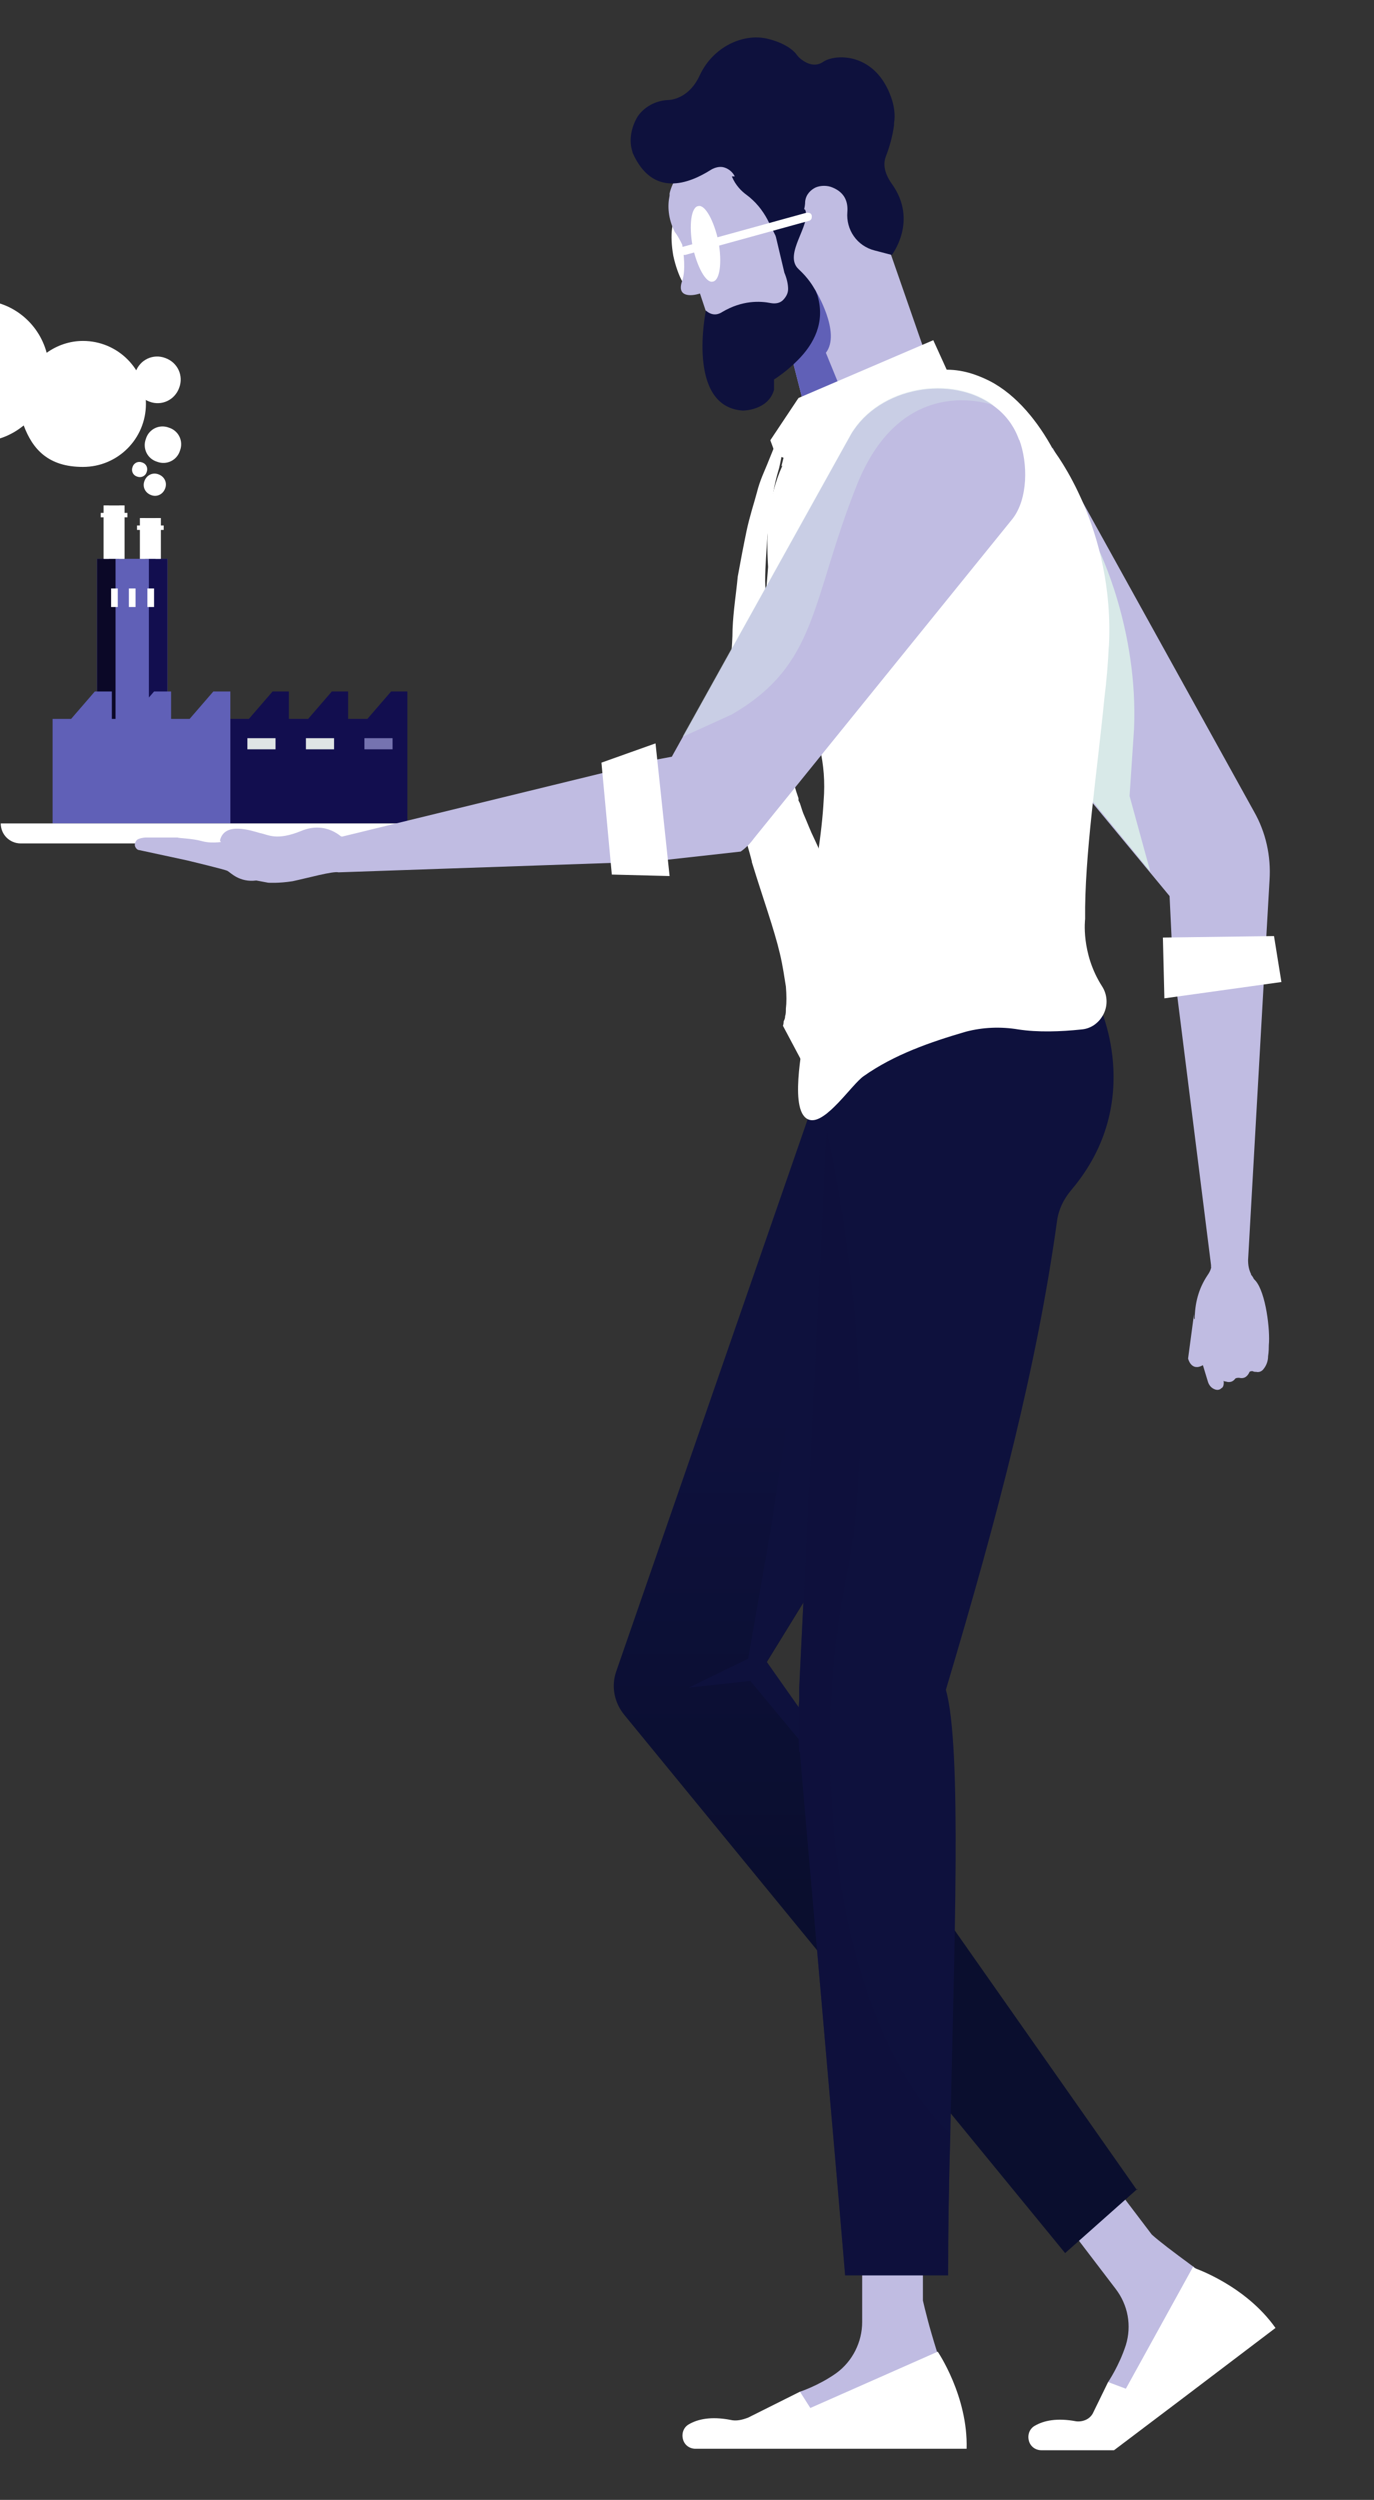 <?xml version="1.0" encoding="UTF-8"?>
<svg xmlns="http://www.w3.org/2000/svg" xmlns:xlink="http://www.w3.org/1999/xlink" version="1.1" viewBox="0 0 185.5 337.3">
  <rect x="0" y="0" width="185.5" height="337.3" fill="#333333" stroke="none"/>
  <defs>
    <style>
      .cls-1 {
        fill: url(#linear-gradient);
      }

      .cls-1, .cls-2, .cls-3, .cls-4, .cls-5, .cls-6, .cls-7, .cls-8, .cls-9, .cls-10, .cls-11, .cls-12, .cls-13, .cls-14 {
        stroke-width: 0px;
      }

      .cls-2, .cls-6, .cls-7 {
        fill: #0e113d;
      }

      .cls-3 {
        fill: #7573b0;
      }

      .cls-4, .cls-7, .cls-11 {
        mix-blend-mode: multiply;
      }

      .cls-4, .cls-9 {
        fill: #d8e9e8;
      }

      .cls-5 {
        fill: #dfe4e5;
      }

      .cls-6 {
        opacity: .5;
      }

      .cls-6, .cls-9 {
        mix-blend-mode: screen;
      }

      .cls-8 {
        fill: #c0bce2;
      }

      .cls-9 {
        opacity: .4;
      }

      .cls-10 {
        fill: #120e4f;
      }

      .cls-15 {
        isolation: isolate;
      }

      .cls-11, .cls-13 {
        fill: #6060b7;
      }

      .cls-12 {
        fill: #fff;
      }

      .cls-14 {
        fill: #0b0827;
      }
    </style>
    <linearGradient id="linear-gradient" x1="-1486.3" y1="190.5" x2="-1486.3" y2="255.7" gradientTransform="translate(1604.5)" gradientUnits="userSpaceOnUse">
      <stop offset="0" stop-color="#0e113d"></stop>
      <stop offset="1" stop-color="#0a0e2e"></stop>
    </linearGradient>
  </defs>
  <g class="cls-15">
    <g id="Layer_1" data-name="Layer 1">
      <g>
        <g>
          <g>
            <g>
              <rect class="cls-13" x="13.1" y="75.4" width="9.5" height="28.9"></rect>
              <rect class="cls-14" x="13.1" y="75.4" width="2.5" height="28.9"></rect>
              <rect class="cls-10" x="20.1" y="75.4" width="2.5" height="28.9"></rect>
              <g>
                <rect class="cls-12" x="15" y="79.4" width=".9" height="2.5"></rect>
                <rect class="cls-12" x="17.4" y="79.4" width=".9" height="2.5"></rect>
                <rect class="cls-12" x="19.9" y="79.4" width=".9" height="2.5"></rect>
              </g>
            </g>
            <g>
              <g>
                <rect class="cls-12" x="18.9" y="69.9" width="2.8" height="5.5"></rect>
                <rect class="cls-12" x="18.9" y="69.9" width=".7" height="5.5"></rect>
                <rect class="cls-12" x="21" y="69.9" width=".7" height="5.5"></rect>
              </g>
              <g>
                <rect class="cls-12" x="14" y="68.2" width="2.8" height="7.2"></rect>
                <rect class="cls-12" x="14" y="68.2" width=".7" height="7.2"></rect>
                <rect class="cls-12" x="16.1" y="68.2" width=".7" height="7.2"></rect>
              </g>
              <rect class="cls-12" x="18.5" y="70.9" width="3.6" height=".6"></rect>
              <rect class="cls-12" x="13.6" y="69.2" width="3.6" height=".6"></rect>
            </g>
          </g>
          <g>
            <polygon class="cls-10" points="52.8 93.3 49.6 97 47 97 47 93.3 44.8 93.3 41.6 97 39 97 39 93.3 36.8 93.3 33.6 97 31.1 97 31.1 111.1 55 111.1 55 93.3 52.8 93.3"></polygon>
            <polygon class="cls-13" points="25.6 97 23.1 97 23.1 93.3 20.8 93.3 17.6 97 15.1 97 15.1 93.3 12.8 93.3 9.6 97 7.1 97 7.1 111.1 31.1 111.1 31.1 93.3 28.8 93.3 25.6 97"></polygon>
            <g>
              <rect class="cls-5" x="33.4" y="99.6" width="3.8" height="1.5"></rect>
              <rect class="cls-5" x="41.3" y="99.6" width="3.8" height="1.5"></rect>
              <rect class="cls-3" x="49.2" y="99.6" width="3.8" height="1.5"></rect>
            </g>
          </g>
        </g>
        <path class="cls-12" d="M61.6,111.1c0,1.5-1.2,2.7-2.7,2.7H2.8c-1.5,0-2.7-1.2-2.7-2.7h61.5Z"></path>
        <g>
          <path class="cls-12" d="M-29.5,43.1c.4,0,.8,0,1.2.1.3-5,4.4-9.1,9.5-9.1s9.1,3.9,9.5,8.9c1.7-1.6,3.9-2.5,6.4-2.5,4.4,0,8.1,3,9.2,7.1,1.4-1,3.1-1.6,4.9-1.6,4.7,0,8.5,3.8,8.5,8.5s-3.8,8.5-8.5,8.5-6.8-2.4-8-5.6c-1.7,1.4-3.8,2.2-6.1,2.2s-2.4-.3-3.5-.7c-1.1,4.1-4.8,7.1-9.2,7.1s-8.8-3.7-9.4-8.4c-1.3.9-2.8,1.4-4.5,1.4-4.4,0-8-3.6-8-8s3.6-8,8-8Z"></path>
          <g>
            <path class="cls-12" d="M19.5,64.9c-.3.8.1,1.6.9,1.9.8.3,1.6-.1,1.9-.9.3-.8-.1-1.6-.9-1.9-.8-.3-1.6.1-1.9.9Z"></path>
            <path class="cls-12" d="M19.7,59.2c-.5,1.3.2,2.7,1.5,3.1,1.3.5,2.7-.2,3.1-1.5.5-1.3-.2-2.7-1.5-3.1-1.3-.5-2.7.2-3.1,1.5Z"></path>
            <path class="cls-12" d="M17.9,63c-.2.5,0,1.1.6,1.3.5.2,1.1,0,1.3-.6.2-.5,0-1.1-.6-1.3-.5-.2-1.1,0-1.3.6Z"></path>
            <path class="cls-12" d="M14,57.1c-.4,1.1.2,2.4,1.3,2.8,1.1.4,2.4-.2,2.8-1.3.4-1.2-.2-2.4-1.3-2.8-1.2-.4-2.4.2-2.8,1.3Z"></path>
            <path class="cls-12" d="M18.3,50.2c-.6,1.6.2,3.4,1.9,4,1.6.6,3.4-.2,4-1.9.6-1.6-.2-3.4-1.9-4-1.6-.6-3.4.2-4,1.9Z"></path>
          </g>
        </g>
        <path class="cls-8" d="M46.3,113.1s-2.2-2.4-5.6-1c-3.4,1.4-4.5.5-5.6.3-1.1-.3-4.8-1.6-5.4,1,0,0,.4,1,1.9,1.1l2,.9,2.4.3s2.7,1.5,5.8.8l4.5-3.3Z"></path>
        <path class="cls-8" d="M161.3,178c0-2.1.5-4.1,1.7-5.9.2-.3.4-.6.5-1,.1-.5,0,0,0-.1,0-.1,0-.2,0-.3l-5.2-41.4h12.5l-2.3,40.7c0,.7.1,1.3.4,1.9,0,.2,0,0,.3.5,0,.1.2.3.3.4,1.4,1.6,2,6.7,1.8,8.7,0,.2,0,.9-.1,1.5,0,.6-.2,1.2-.6,1.7h0c-.2.3-.6.5-1,.4-.2,0-.3,0-.5-.1-.1,0-.3,0-.4.1-.4.9-1,.9-1.4.8-.2,0-.5,0-.6.2-.5.6-1.2.3-1.2.3-.1,0-.2,0-.3-.1.1.9-.3,1-.3,1-.4.4-.9.2-1.2,0-.3-.2-.5-.5-.6-.8l-.7-2.3c-1.6.9-2-.9-2-.9l.8-6v.6Z"></path>
        <path class="cls-8" d="M142.1,101.8v-41.4l27.2,49.1c1.6,2.8,2.3,6,2.1,9.2l-.6,10.5h-12.5l-.4-8.3-15.9-19.2Z"></path>
        <path class="cls-4" d="M145.5,105.8l2.8-31.7s5.4,10.8,4.8,24.3l-.6,9,2.8,10.2-9.7-11.8Z"></path>
        <polygon class="cls-8" points="125 47.9 118.7 29.8 104 29.6 103.7 35.7 108.6 54.9 125 47.9"></polygon>
        <path class="cls-11" d="M110.1,39.2s3.5,5.7,1.4,8.4l1.8,4.4-2.4,1.9-2.3,1-2-7.8,3.5-7.9Z"></path>
        <path class="cls-8" d="M131.6,283.9l19,24.9c1.7,2.2,2.2,5,1.4,7.6-.9,2.8-2.4,5-2.4,5l1.2,4.5,3.9-2.9s16.7-9.7,6.5-17.1c-3-2.2-4.7-3.5-5.7-4.4l-14.2-18.7-9.6,1.1Z"></path>
        <path class="cls-1" d="M153.6,295.3l-9.8,8.7-59.5-72.6c-1.4-1.7-1.8-3.9-1.1-5.9l28.9-83.3,32.2,15.8-23.5,38.2-17.3,28.1,24.3,34.6,25.7,36.6Z"></path>
        <path class="cls-12" d="M161.1,305.8l-9.1,16.5-2.4-.9-2,4.1c-.4.9-1.4,1.3-2.3,1.2,0,0,0,0,0,0-2.6-.5-4.4-.1-5.6.6-.7.4-1,1.2-.8,2,.2.8.9,1.3,1.7,1.3h9.8l9.4-7.1,12.4-9.4c-4.1-5.8-11-8.1-11-8.1Z"></path>
        <polygon class="cls-7" points="127.8 258.7 101.3 226.8 93 227.7 101 223.8 104 206.7 112.6 150.6 120.8 196.1 103.5 224.2 127.8 258.7"></polygon>
        <g>
          <path class="cls-8" d="M116.4,282v31.3c0,2.7-1.3,5.3-3.5,6.9-2.4,1.7-4.9,2.5-4.9,2.5l-1.8,4.3h4.8s19.2,2.4,15.5-9.7c-1.1-3.5-1.6-5.6-1.9-6.9v-23.5l-8.3-4.9Z"></path>
          <path class="cls-12" d="M126.6,317.3s4.1,6,3.9,13.1h-36.6c-.8,0-1.5-.5-1.7-1.3-.2-.8.1-1.6.8-2,1.2-.7,3-1.1,5.6-.6.8.2,1.6,0,2.4-.3l7-3.5,1.4,2.2,17.2-7.6Z"></path>
        </g>
        <path class="cls-2" d="M108,236.4l.3,3.6,4.8,55.2,1,11.8h13.9c0-5.9.1-12.4.3-19.1.5-24.7,1.6-52.2-.6-59.9,7.2-24.1,12.3-43.8,15-63.2.2-1.6.9-3,1.9-4.2,10.3-12.1,3.6-25.4,3.6-25.4l-12.3-.9-13,4.3-10.8,3.6-.5,10-3.7,75.5v1.7c-.2,2.3-.1,4.7,0,7Z"></path>
        <polygon class="cls-12" points="128.5 51.4 126 45.9 107.8 53.7 105.5 62.9 128.5 51.4"></polygon>
        <polygon class="cls-12" points="107.8 53.7 104 59.4 104.7 61.3 107 62.3 107.8 53.7"></polygon>
        <path class="cls-12" d="M149.7,87.1c-.1,2.3-.3,4.7-.6,7.1-1,10.2-2.7,21.3-2.6,29.8,0,0-.6,4.6,2.3,9.1.7,1.1.8,2.5.2,3.7-.6,1.2-1.7,2-3,2.1-2.8.3-5.9.4-8.5,0-2.4-.4-4.8-.3-7.1.3-4.8,1.4-9.7,3.1-13.8,6-1.6,1.1-5.1,6.5-7.3,5.9-2.9-.8-.9-9.9-.7-12,.6-5.4.7-11.4,1.1-17.1.1-2.1.3-4.1.6-6,.5-3.2.8-6,.9-8,.2-2.5,0-4.8-.5-7-1.5-1-2.6-2.2-3.6-3.5-3.8-5-4.2-11-4.2-11l.8-10c-.3-4.7,0-9.4,1.9-13.6.9-2,2.3-3.7,3.9-5.1,3-2.6,6.8-4.4,10.3-5.8,5.2-2.1,8.6-3.2,13.8-.6,3.7,1.9,6.6,5.6,8.6,9.3,0,0,8.4,10.6,7.5,26.7Z"></path>
        <g>
          <path class="cls-12" d="M94.4,33.9c.5,2.8.2,5.3-.8,5.4-.9.2-2.1-2-2.7-4.8-.5-2.8-.2-5.3.8-5.4.9-.2,2.1,2,2.7,4.8Z"></path>
          <path class="cls-8" d="M99.3,51.6l-1.4-3.2c-.5-2.1-1.1-4.1-1.7-5.7l-.9-.7-.8-2.4c-1.2.4-3.2.5-2.4-1.7.5-1.4.2-3.8,0-4.9-.3-.6-.6-1.2-1-1.7-.9-1.8-1-3.5-.7-4.9,0-.1,0-.2,0-.3.2-.9.6-1.6.9-2.2,0,0,0,0,0,0,.4-.7.7-1,.7-1l6-1.2,12.7-2.3,1,3.1,5.1,3.2-2.2,5.9-6.2,1.6h-.3c0,0,.2.5.2.5l2.2,3.9-.6,2-2.2,7.4-.6.3-.7.3-4.1,4c-1.5,1.6-2.5,1-2.9.6-.2-.1-.2-.3-.2-.3Z"></path>
          <path class="cls-2" d="M99.2,23.8c-.3-.6-.8-1-1.4-1.2-.6-.2-1.3,0-1.8.3-3,1.9-7.9,3.8-10.6-2.3,0,0,0-.1-.1-.4-.4-1.5,0-3.2.8-4.5.9-1.3,2.4-2.1,4-2.2.9,0,3.1-.5,4.4-3.4,1.8-3.8,5.8-5.6,9-4.9,2.6.6,3.7,1.7,4,2.1.2.3.5.6.8.8.7.5,1.8,1,2.9.2,1.8-1.1,7-1.1,9.1,4.8.4,1.1.6,2.4.4,3.5v.3c-.2,1.5-.6,2.9-1.1,4.2-.3.8-.4,2,.8,3.7,3.6,5,0,9.6,0,9.6l-2.3-.6c-2.4-.6-3.9-2.8-3.7-5.2.1-1.3-.3-2.6-2-3.3-.7-.3-1.6-.3-2.3,0-.6.3-1.3.9-1.4,1.9,0,.8-.3,1.7-.6,2.5l-1.9,5.1-2.6-5.2c-.7-1.3-1.6-2.4-2.8-3.3-.7-.5-1.5-1.3-2-2.5Z"></path>
          <path class="cls-12" d="M97,32.6c.5,2.8.2,5.3-.8,5.4-.9.2-2.1-2-2.7-4.8-.5-2.8-.2-5.3.8-5.4.9-.2,2.1,2,2.7,4.8Z"></path>
          <path class="cls-2" d="M95.3,41.9c1,.9,1.9.4,2.2.2,2.7-1.6,5.1-1.5,6.6-1.2.6.1,1.2,0,1.6-.4.4-.4.7-.9.7-1.5,0-.7-.2-1.5-.5-2.2l-1.4-5.9-1.4-5.7,5.6,3.1c.9,2-3,6-.9,8,0,0,0,0,0,0,1.3,1.2,1.9,2.2,2.3,2.9.2.5.3.7.3.8,1,3.5-.5,6.4-2.7,8.6-1,1-2.1,1.9-3.2,2.6,0,.4,0,.9,0,1.4-.8,2.8-4.2,2.8-4.2,2.8-7.7-.5-5-13.5-5-13.5Z"></path>
          <path class="cls-12" d="M109.4,29.7c0,0-.1.1-.2.1l-16.7,4.6c-.3,0-.6,0-.7-.4,0-.3,0-.6.4-.7l16.7-4.6c.3,0,.6,0,.7.4,0,.2,0,.4-.1.5Z"></path>
        </g>
        <path class="cls-12" d="M131.7,74.2l-16.1,28.8s-2.2,10.6-5.8,18.8c.1-2.1.3-4.1.6-6,.5-3.2.8-6,.9-8,.2-2.5,0-4.8-.5-7-1.5-1-2.6-2.2-3.6-3.5,1.8-2.5,3.3-4.4,6.8-8.3l17.7-14.7Z"></path>
        <path class="cls-12" d="M104.9,59.4s-.5,1.2-1.3,3.2c-.4,1-1,2.2-1.4,3.8-.4,1.5-1,3.3-1.4,5.2-.4,1.9-.8,4-1.2,6.2-.2,2.2-.6,4.6-.7,7.1,0,1.2-.1,2.5-.2,3.8,0,.6,0,1.3,0,1.9,0,.6,0,1.3,0,1.9,0,1.3,0,2.6,0,4,0,1.3.2,2.7.3,4,.2,2.7.6,5.3.9,8v1c.1,0,.2.2.2.2h0c0,.1,0,.2,0,.2,0,0,0,0,0,.1h0c0,0,0,.5,0,.5.1.6.2,1.1.4,1.8,0,0,0,0,0,.1.3,1.4.7,2.6,1,3.8,0,0,0,0,0,.1,1.5,4.9,3,9,3.8,12.4.4,1.7.6,3.2.8,4.4.1,1.2.1,2.2,0,3,0,.4,0,.7-.1,1,0,.3-.1.5-.2.7,0,.4-.1.6-.1.6l4.2,7.9,8.3-5.3s0-.4,0-1.2c0-.4,0-.9,0-1.5,0-.6,0-1.2,0-2-.1-1.5-.4-3.2-.8-5.1-.5-1.8-1.1-3.8-1.9-5.8-1.5-4-3.7-8.1-5.6-12.3-.5-1-.9-2.1-1.3-3-.2-.4-.4-1.1-.6-1.7l-.2-.4h0c0,.2,0,0,0,0h0s0-.1,0-.1v-.2c0,0-.3-.9-.3-.9-.7-2.3-1.4-4.7-1.8-7.2-.2-1.2-.6-2.4-.8-3.7-.2-1.2-.4-2.5-.6-3.7,0-.6-.2-1.2-.3-1.8,0-.6-.1-1.2-.2-1.8-.1-1.2-.2-2.4-.3-3.5,0,0,0,0,0,0-.2-2.3-.1-4.6-.2-6.7,0-2.1.2-4.2.3-6,.2-1.8.5-3.5.7-5,.1-1.5.6-3.3.9-4.3.5-2.2.6-3.4.6-3.4h-1.3Z"></path>
        <path class="cls-8" d="M137.6,59.4c-.7-2-1.9-3.5-3.4-4.6-5.7-4.3-15.5-2.6-19.3,3.8l-22.7,40.8-1.5,2.7s0,0,0,0l-3.2.6,1.7,13.4,10.8-1.2c.7-.5,1.3-1.1,1.8-1.8l34.9-43.1c2.1-2.7,2.1-7.5.9-10.7Z"></path>
        <polygon class="cls-12" points="172 126.3 173 132.5 157.2 134.7 157 126.5 172 126.3"></polygon>
        <path class="cls-9" d="M92.2,99.4l6.6-3c11.7-6.8,10.6-15.2,16.9-31,5.7-14.2,16.5-11.4,18.5-10.7-5.7-4.3-15.5-2.6-19.3,3.8l-22.7,40.8Z"></path>
        <path class="cls-6" d="M108,236.4l.3,3.6,4.8,55.2,1,11.8h13.9c0-5.9.1-12.4.3-19.1-14.8-14.2-19.5-48.2-14-75.2,4.4-21.5-.2-48.8-2.7-60.5l-3.7,75.5v1.7c-.2,2.3-.1,4.7,0,7Z"></path>
        <path class="cls-8" d="M46.1,112.9l41.4-10.1,1.7,13.4-43.5,1.5c-.7-.2-4.3.8-6.2,1.2-1.9.3-3.3.2-3.3.2l-1.6-.3c-2.3.3-3.5-1.1-3.9-1.3-.4-.2-5-1.3-5.4-1.4,0,0,0,0,0,0l-6.5-1.4c-.3,0-.6-.4-.6-.7,0-.3.2-.7.5-.8.5-.2,1-.2,1-.2h4.3c0,.1,1.9.1,3.3.5,1.5.4,3.2,0,3.2,0l12.6,1.3,3-2Z"></path>
        <polygon class="cls-12" points="88.5 100.3 90.4 118.2 82.6 118 81.2 102.9 88.5 100.3"></polygon>
      </g>
    </g>
  </g>
</svg>
